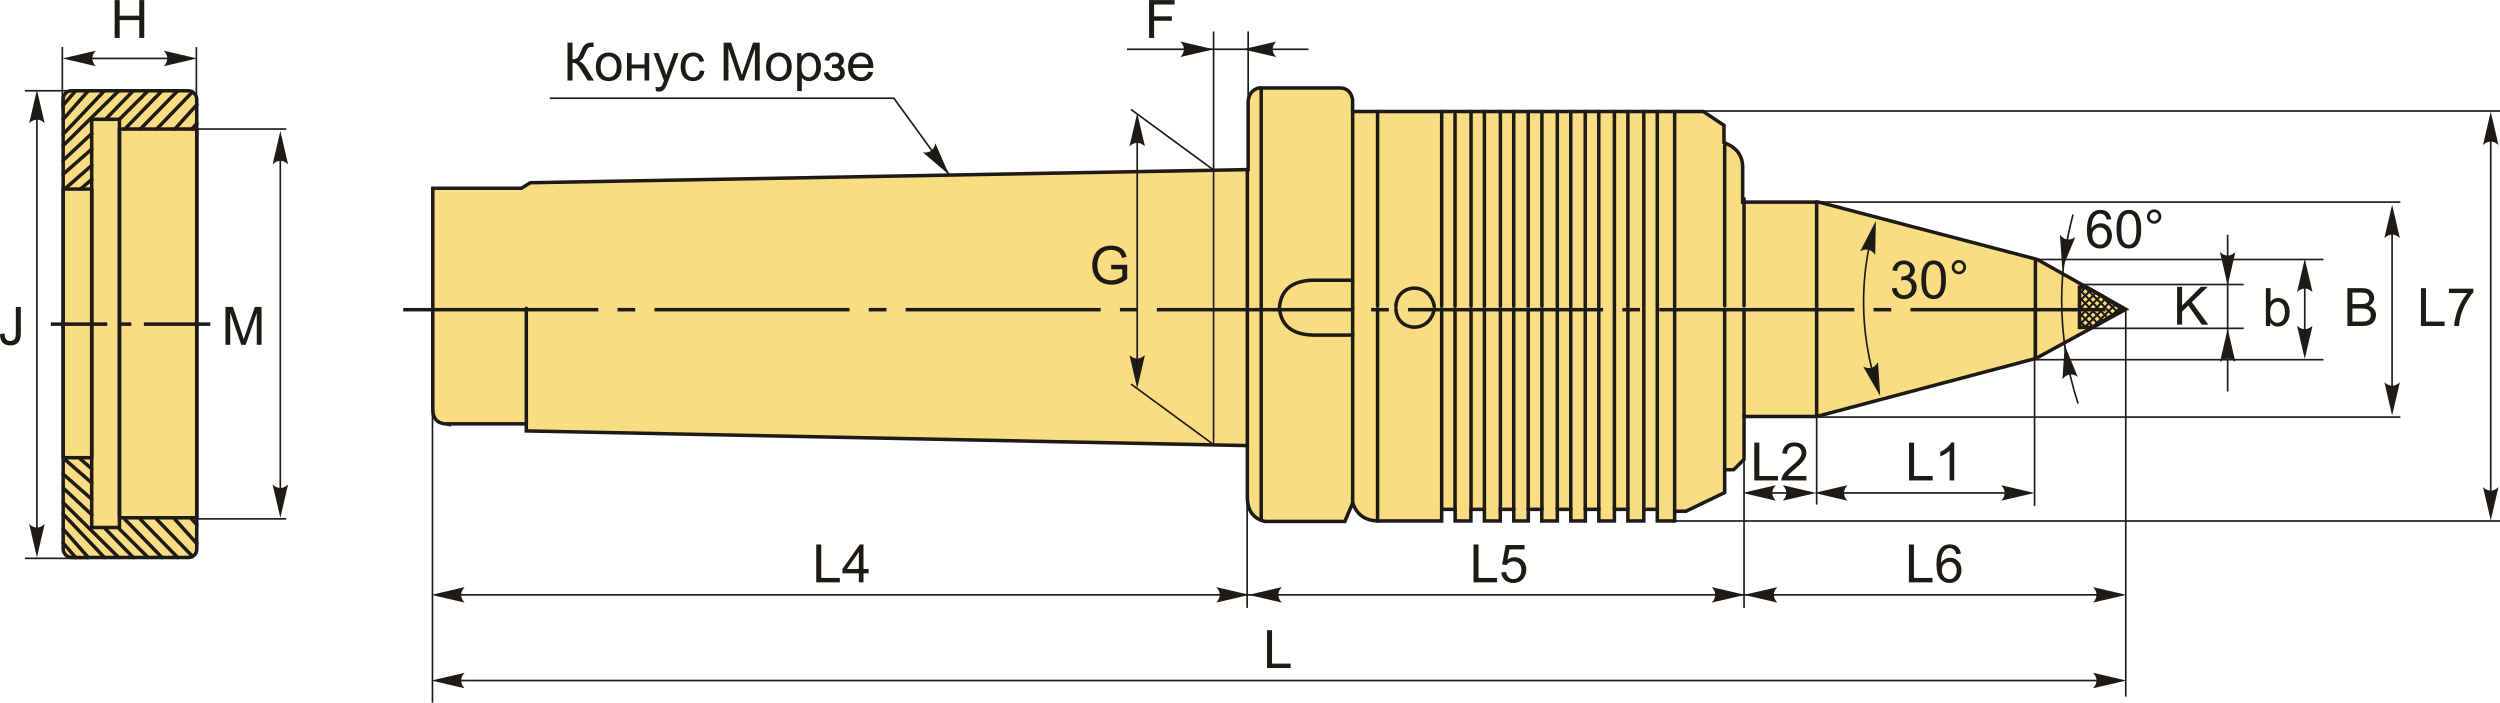<?xml version="1.0" encoding="UTF-8"?>
<!DOCTYPE svg PUBLIC "-//W3C//DTD SVG 1.1//EN" "http://www.w3.org/Graphics/SVG/1.1/DTD/svg11.dtd">
<!-- Creator: CorelDRAW 2018 (64-Bit) -->
<svg xmlns="http://www.w3.org/2000/svg" xml:space="preserve" width="3547px" height="997px" version="1.1" style="shape-rendering:geometricPrecision; text-rendering:geometricPrecision; image-rendering:optimizeQuality; fill-rule:evenodd; clip-rule:evenodd"
viewBox="0 0 3610.01 1014.47"
 xmlns:xlink="http://www.w3.org/1999/xlink">
 <defs>
  <style type="text/css">
   <![CDATA[
    .str3 {stroke:#1E1A16;stroke-width:2.4;stroke-miterlimit:22.926}
    .str0 {stroke:#1E1A16;stroke-width:5.09;stroke-linecap:round;stroke-miterlimit:22.926}
    .str1 {stroke:#1E1A16;stroke-width:3.05;stroke-linecap:round;stroke-miterlimit:22.926}
    .str2 {stroke:#1E1A16;stroke-width:5.09;stroke-linecap:round;stroke-linejoin:round;stroke-miterlimit:22.926}
    .fil1 {fill:none}
    .fil2 {fill:#1E1A16}
    .fil0 {fill:#FADC82}
    .fil3 {fill:#1E1A16;fill-rule:nonzero}
    .fil4 {fill:#1E1A16;fill-rule:nonzero}
   ]]>
  </style>
 </defs>
 <g id="Layer_x0020_1">
  <g id="_1480387526272">
   <path class="fil0 str0" d="M641.95 611.91c-11.04,-1.5 -16.89,-8.19 -17.01,-20.61 0,-106.52 0,-213.05 0,-319.57 42.61,0 85.22,0 127.83,0 4.33,-2.66 8.65,-5.33 12.98,-7.99 347.54,-6.33 689.06,-12.65 1036.59,-18.98 0,-32.95 0,-65.91 0,-98.86 1.03,-11.01 6.77,-16.46 14.98,-18.98 37.62,0 81.25,0 118.86,0 9.6,0.74 15.22,6.44 16.98,16.98 0,5.66 0,11.32 0,16.98 168.77,0 337.55,0 506.32,0 9.99,6.65 19.98,13.31 29.96,19.97 0,8.32 0,16.65 0,24.97 16.71,6.16 26.29,17.09 26.97,33.95 0,17.31 0,34.62 0,51.93 36.61,0 73.23,0 109.85,0l315.66 82.89 127.68 71.91 -129.68 70.9 -316.66 83.89c-34.95,0 -69.9,0 -104.86,0 0,20.64 0,41.28 0,61.91 -4.99,5 -9.98,9.99 -14.98,14.98 -4.32,0 -8.65,0 -12.98,0 0,10.99 0,21.98 0,32.96 -18.64,8.99 -37.28,17.98 -55.92,26.96 -5.44,0 -10.88,0 -16.32,0 0,4.7 0,9.39 0,14.09l-25.07 0 0 -16.74 -19.48 0 0 16.74 -22.97 0 0 -16.74 -19.47 0 0 16.74 -22.47 0 0 -16.74 -19.48 0 0 16.74 -20.97 0 0 -16.74 -19.47 0 0 16.74 -22.47 0 0 -16.74 -19.47 0 0 16.74 -20.98 0 0 -16.74 -19.47 0 0 16.74 -22.97 0 0 -16.74 -19.47 0 0 16.74 -22.72 0 0 -16.74 -19.48 0 0 16.74 -92.58 0c-16.22,-0.58 -29.13,-7.48 -35.95,-26.02 -3.76,8.88 -7.52,17.75 -11.27,26.63 -38.46,0 -76.92,0 -115.38,0 -16.82,-3.88 -25.71,-15.7 -25.44,-36.68 0,-24.26 0,-48.52 0,-72.78 -347.06,-7.06 -694.12,-14.13 -1041.18,-21.2 0,-3.41 0,-6.82 0,-10.23 -39.35,0 -78.69,0 -118.04,0z"/>
   <g>
    <polygon class="fil1 str0" points="3037.2,428.25 3064.64,446.05 3025.87,470.4 3022.24,472.39 3002.8,472.39 3002.8,414.55 3012.87,414.55 "/>
    <path class="fil1 str1" d="M3002.8 463.21l9.18 9.18m0 -57.84l-9.18 9.18m0 28.22l20.09 20.08m-3.39 -53.75l-16.7 16.71m0 5.7l27.15 27.15m-3.24 -45.5l-23.91 23.9m0 -16.8l34.06 34.06m-2.95 -37.11l-31.11 31.11m0 -39.32l40.98 40.97m-2.87 -28.5l-38.11 38.11m7.63 -54.21l40.26 40.26m-2.96 -19.73l-37.3 37.31m22.62 -46.48l24.55 24.56m-3.04 -10.96l-32.87 32.88m42.38 -26.71l0.45 0.44m-3.13 -2.18l-11.16 11.16"/>
   </g>
   <g>
    <rect class="fil0 str2" x="91.23" y="130.94" width="192.88" height="673.99" rx="11.92" ry="11.92"/>
    <rect class="fil1 str2" x="172.5" y="186.2" width="111.61" height="561.3"/>
    <rect class="fil1 str2" x="132.41" y="172.11" width="40.09" height="589.47"/>
    <rect class="fil1 str2" x="91.23" y="272.89" width="41.18" height="387.93"/>
    <line class="fil1 str2" x1="91.23" y1="151.79" x2="109.23" y2= "130.94" />
    <line class="fil1 str2" x1="91.23" y1="172.13" x2="127.51" y2= "130.94" />
    <line class="fil1 str2" x1="91.23" y1="193.64" x2="150.8" y2= "130.94" />
    <line class="fil1 str2" x1="91.23" y1="210.15" x2="171.43" y2= "130.94" />
    <line class="fil1 str2" x1="91.23" y1="231.37" x2="132.41" y2= "192.76" />
    <line class="fil1 str2" x1="91.23" y1="251.42" x2="132.41" y2= "215.16" />
    <line class="fil1 str2" x1="93.32" y1="272.89" x2="132.41" y2= "238.74" />
    <line class="fil1 str2" x1="116.31" y1="272.89" x2="132.41" y2= "259.08" />
    <line class="fil1 str2" x1="152.46" y1="172.11" x2="192.36" y2= "130.94" />
    <line class="fil1 str2" x1="172.5" y1="172.11" x2="213.87" y2= "130.94" />
    <line class="fil1 str2" x1="180.27" y1="186.2" x2="233.92" y2= "130.94" />
    <line class="fil1 str2" x1="202.67" y1="186.2" x2="256.61" y2= "130.94" />
    <line class="fil1 str2" x1="226.25" y1="186.2" x2="278.05" y2= "132.48" />
    <line class="fil1 str2" x1="252.49" y1="186.2" x2="284.11" y2= "151.2" />
    <line class="fil1 str2" x1="276.95" y1="186.2" x2="284.11" y2= "178.32" />
    <g>
     <line class="fil1 str2" x1="91.23" y1="784.08" x2="109.23" y2= "804.93" />
     <line class="fil1 str2" x1="91.23" y1="763.74" x2="127.51" y2= "804.93" />
     <line class="fil1 str2" x1="91.23" y1="742.22" x2="150.8" y2= "804.93" />
     <line class="fil1 str2" x1="91.23" y1="725.72" x2="171.43" y2= "804.93" />
     <line class="fil1 str2" x1="91.23" y1="704.49" x2="132.41" y2= "743.11" />
     <line class="fil1 str2" x1="91.23" y1="684.45" x2="132.41" y2= "720.71" />
     <line class="fil1 str2" x1="93.32" y1="662.98" x2="132.41" y2= "697.13" />
     <line class="fil1 str2" x1="116.31" y1="662.98" x2="132.41" y2= "676.79" />
     <line class="fil1 str2" x1="152.46" y1="763.75" x2="192.36" y2= "804.93" />
     <line class="fil1 str2" x1="172.5" y1="763.75" x2="213.87" y2= "804.93" />
     <line class="fil1 str2" x1="180.27" y1="749.67" x2="233.92" y2= "804.93" />
     <line class="fil1 str2" x1="202.67" y1="749.67" x2="256.61" y2= "804.93" />
     <line class="fil1 str2" x1="226.25" y1="749.67" x2="278.05" y2= "803.38" />
     <line class="fil1 str2" x1="252.49" y1="749.67" x2="284.11" y2= "784.67" />
     <line class="fil1 str2" x1="276.95" y1="749.67" x2="284.11" y2= "757.55" />
    </g>
   </g>
   <line class="fil1 str0" x1="2939.14" y1="517.4" x2="2939.14" y2= "374.59" />
   <line class="fil1 str0" x1="2623.26" y1="601.29" x2="2623.26" y2= "291.7" />
   <g>
    <line class="fil1 str0" x1="1801.17" y1="643.34" x2="1801.17" y2= "445.23" />
    <line class="fil1 str0" x1="1821.21" y1="751.17" x2="1821.21" y2= "444.68" />
    <line class="fil1 str0" x1="1953.26" y1="726.17" x2="1953.26" y2= "444.13" />
    <path class="fil1 str0" d="M1953.26 483.73l-57.88 0c-28.78,-0.91 -45.49,-13.21 -47.86,-39.05"/>
    <line class="fil1 str0" x1="1989.21" y1="752.19" x2="1989.21" y2= "446.33" />
    <path class="fil1 str0" d="M2015.74 445.92c1.05,33.3 48.86,37.1 55.41,0"/>
    <line class="fil1 str0" x1="2081.79" y1="735.45" x2="2081.79" y2= "446.33" />
    <line class="fil1 str0" x1="2101.1" y1="735.45" x2="2101.1" y2= "446.33" />
    <line class="fil1 str0" x1="2124.21" y1="735.45" x2="2124.21" y2= "446.33" />
    <line class="fil1 str0" x1="2143.46" y1="735.45" x2="2143.46" y2= "446.33" />
    <line class="fil1 str0" x1="2166.56" y1="735.45" x2="2166.56" y2= "446.33" />
    <line class="fil1 str0" x1="2185.81" y1="735.45" x2="2185.81" y2= "446.33" />
    <line class="fil1 str0" x1="2206.72" y1="735.45" x2="2206.72" y2= "446.33" />
    <line class="fil1 str0" x1="2226.52" y1="735.45" x2="2226.52" y2= "446.33" />
    <line class="fil1 str0" x1="2248.76" y1="734.67" x2="2248.76" y2= "445.54" />
    <line class="fil1 str0" x1="2268.2" y1="734.67" x2="2268.2" y2= "445.54" />
    <line class="fil1 str0" x1="2289.08" y1="734.67" x2="2289.08" y2= "445.54" />
    <line class="fil1 str0" x1="2308.64" y1="734.67" x2="2308.64" y2= "445.54" />
    <line class="fil1 str0" x1="2331.21" y1="734.67" x2="2331.21" y2= "445.54" />
    <line class="fil1 str0" x1="2350.68" y1="734.67" x2="2350.68" y2= "445.54" />
    <line class="fil1 str0" x1="2373.65" y1="734.67" x2="2373.65" y2= "445.54" />
    <line class="fil1 str0" x1="2393.13" y1="734.67" x2="2393.13" y2= "445.54" />
    <line class="fil1 str0" x1="2418.2" y1="737.41" x2="2418.2" y2= "445.54" />
    <line class="fil1 str0" x1="2490.44" y1="678.18" x2="2490.44" y2= "446.88" />
    <line class="fil1 str0" x1="2518.4" y1="601.29" x2="2518.4" y2= "446.88" />
   </g>
   <g>
    <line class="fil1 str0" x1="1801.17" y1="244.91" x2="1801.17" y2= "443.03" />
    <line class="fil1 str0" x1="1821.21" y1="126.92" x2="1821.21" y2= "443.58" />
    <line class="fil1 str0" x1="1953.26" y1="162.08" x2="1953.26" y2= "444.13" />
    <path class="fil1 str0" d="M1953.26 404.52l-57.88 0c-28.78,0.91 -45.49,13.21 -47.86,39.06"/>
    <line class="fil1 str0" x1="1989.21" y1="160.88" x2="1989.21" y2= "441.93" />
    <path class="fil1 str0" d="M2015.74 442.34c1.05,-33.3 48.86,-37.11 55.41,0"/>
    <line class="fil1 str0" x1="2081.79" y1="160.88" x2="2081.79" y2= "441.93" />
    <line class="fil1 str0" x1="2101.1" y1="165.17" x2="2101.1" y2= "441.93" />
    <line class="fil1 str0" x1="2124.21" y1="160.88" x2="2124.21" y2= "441.93" />
    <line class="fil1 str0" x1="2143.46" y1="160.88" x2="2143.46" y2= "441.93" />
    <line class="fil1 str0" x1="2166.56" y1="160.88" x2="2166.56" y2= "441.93" />
    <line class="fil1 str0" x1="2185.81" y1="160.88" x2="2185.81" y2= "441.93" />
    <line class="fil1 str0" x1="2206.72" y1="160.88" x2="2206.72" y2= "441.93" />
    <line class="fil1 str0" x1="2226.52" y1="160.88" x2="2226.52" y2= "441.93" />
    <line class="fil1 str0" x1="2248.76" y1="160.88" x2="2248.76" y2= "442.72" />
    <line class="fil1 str0" x1="2268.2" y1="160.88" x2="2268.2" y2= "442.72" />
    <line class="fil1 str0" x1="2289.08" y1="160.88" x2="2289.08" y2= "442.72" />
    <line class="fil1 str0" x1="2308.64" y1="160.88" x2="2308.64" y2= "442.72" />
    <line class="fil1 str0" x1="2331.21" y1="160.88" x2="2331.21" y2= "442.72" />
    <line class="fil1 str0" x1="2350.68" y1="160.88" x2="2350.68" y2= "442.72" />
    <line class="fil1 str0" x1="2373.65" y1="160.88" x2="2373.65" y2= "442.72" />
    <line class="fil1 str0" x1="2393.13" y1="160.88" x2="2393.13" y2= "442.72" />
    <line class="fil1 str0" x1="2418.2" y1="160.88" x2="2418.2" y2= "442.72" />
    <line class="fil1 str0" x1="2490.44" y1="210.07" x2="2490.44" y2= "441.38" />
    <line class="fil1 str0" x1="2518.4" y1="286.97" x2="2518.4" y2= "441.38" />
   </g>
   <line class="fil1 str0" x1="759.99" y1="611.91" x2="759.99" y2= "445.12" />
   <path id="ось.cdr" class="fil2" d="M917.27 444.53l-25.58 0 0 5.09 25.58 0 0 -5.09zm-334.99 0l281.65 0 0 5.09 -281.65 0 0 -5.09zm697.74 0l-25.58 0 0 5.09 25.58 0 0 -5.09zm-334.99 0l281.65 0 0 5.09 -281.65 0 0 -5.09zm697.73 0l-25.58 0 0 5.09 25.58 0 0 -5.09zm-334.98 0l281.64 0 0 5.09 -281.64 0 0 -5.09zm697.73 0l-25.58 0 0 5.09 25.58 0 0 -5.09zm-334.99 0l281.65 0 0 5.09 -281.65 0 0 -5.09zm697.73 0l-25.58 0 0 5.09 25.58 0 0 -5.09zm-334.98 0l281.64 0 0 5.09 -281.64 0 0 -5.09zm697.73 0l-25.58 0 0 5.09 25.58 0 0 -5.09zm-334.99 0l281.65 0 0 5.09 -281.65 0 0 -5.09zm362.76 0l281.65 0 0 5.09 -281.65 0 0 -5.09z"/>
   <path id="ось.cdr_0" class="fil2" d="M189.63 465.39l-16.7 0 0 5.09 16.7 0 0 -5.09zm114.03 0l0 5.09 -95.92 0 0 -5.09 95.92 0zm-230.34 5.09l0 -5.09 81.49 0 0 5.09 -81.49 0z"/>
   <path class="fil3" d="M325.58 497.76l0 -54.65 10.83 0 12.93 38.69c1.2,3.6 2.06,6.3 2.61,8.09 0.62,-1.99 1.6,-4.91 2.92,-8.77l13.16 -38.01 9.68 0 0 54.65 -6.95 0 0 -45.72 -15.95 45.72 -6.51 0 -15.78 -46.56 0 46.56 -6.94 0z"/>
   <line class="fil1 str3" x1="284.11" y1="186.2" x2="413.43" y2= "186.2" />
   <line class="fil1 str3" x1="284.11" y1="749.1" x2="413.43" y2= "749.1" />
   <line class="fil1 str3" x1="404.77" y1="198.85" x2="404.77" y2= "735.7" />
   <path id="стрелка.cdr" class="fil4" d="M404.82 189.06l11.18 48.09c-3.46,-3.15 -7.29,-5.25 -11.17,-5.09 -4.13,0.17 -7.24,1.49 -11.2,5.09l11.19 -48.09z"/>
   <path id="стрелка.cdr_1" class="fil4" d="M404.82 747.53l11.18 -48.08c-3.46,3.15 -7.29,5.25 -11.17,5.09 -4.13,-0.17 -7.24,-1.49 -11.2,-5.09l11.19 48.08z"/>
   <path class="fil3" d="M0.1 482.24l6.49 -0.89c0.18,4.19 0.95,7.05 2.34,8.6 1.39,1.54 3.32,2.32 5.78,2.32 1.8,0 3.37,-0.42 4.68,-1.25 1.31,-0.84 2.22,-1.97 2.72,-3.4 0.5,-1.42 0.74,-3.71 0.74,-6.84l0 -37.67 7.25 0 0 37.24c0,4.57 -0.55,8.1 -1.65,10.62 -1.11,2.51 -2.85,4.42 -5.26,5.74 -2.39,1.31 -5.2,1.97 -8.42,1.97 -4.8,0 -8.46,-1.37 -11,-4.13 -2.55,-2.76 -3.77,-6.86 -3.67,-12.31z"/>
   <line class="fil1 str3" x1="53.27" y1="153.96" x2="53.27" y2= "780.59" />
   <path id="стрелка.cdr_2" class="fil4" d="M53.32 129.67l11.18 48.08c-3.46,-3.14 -7.29,-5.25 -11.17,-5.09 -4.13,0.18 -7.25,1.49 -11.2,5.09l11.19 -48.08z"/>
   <path id="стрелка.cdr_3" class="fil4" d="M53.32 804.64l11.18 -48.09c-3.46,3.15 -7.29,5.25 -11.17,5.09 -4.13,-0.17 -7.25,-1.49 -11.2,-5.09l11.19 48.09z"/>
   <line class="fil1 str3" x1="127.51" y1="130.94" x2="35.98" y2= "130.94" />
   <line class="fil1 str3" x1="127.51" y1="806.13" x2="35.98" y2= "806.13" />
   <line class="fil1 str3" x1="90.03" y1="158.83" x2="90.03" y2= "67.81" />
   <line class="fil1 str3" x1="283.58" y1="158.83" x2="283.58" y2= "67.81" />
   <line class="fil1 str3" x1="103.74" y1="84.26" x2="270.42" y2= "84.26" />
   <path id="стрелка.cdr_4" class="fil4" d="M90.36 84.27l48.08 -11.18c-3.14,3.46 -5.25,7.29 -5.09,11.17 0.18,4.13 1.49,7.25 5.09,11.2l-48.08 -11.19z"/>
   <path id="стрелка.cdr_5" class="fil4" d="M284.6 84.27l-48.09 -11.18c3.15,3.46 5.25,7.29 5.1,11.17 -0.18,4.13 -1.5,7.25 -5.1,11.2l48.09 -11.19z"/>
   <polygon class="fil3" points="165.56,54.65 165.56,0 172.81,0 172.81,22.52 201.06,22.52 201.06,0 208.31,0 208.31,54.65 201.06,54.65 201.06,28.93 172.81,28.93 172.81,54.65 "/>
   <line class="fil1 str3" x1="1752.42" y1="641.89" x2="1752.42" y2= "45.32" />
   <line class="fil1 str3" x1="1802.34" y1="160.54" x2="1802.34" y2= "45.32" />
   <line class="fil1 str3" x1="1627.31" y1="71.04" x2="1889.28" y2= "71.04" />
   <path id="стрелка.cdr_6" class="fil4" d="M1794.73 71.05l48.08 -11.18c-3.14,3.46 -5.24,7.29 -5.09,11.17 0.18,4.13 1.49,7.24 5.09,11.19l-48.08 -11.18z"/>
   <path id="стрелка.cdr_7" class="fil4" d="M1752.53 71.05l-48.09 -11.18c3.15,3.46 5.25,7.29 5.1,11.17 -0.18,4.13 -1.5,7.24 -5.1,11.19l48.09 -11.18z"/>
   <polygon class="fil3" points="1659.27,54.65 1659.27,0 1696.14,0 1696.14,6.41 1666.52,6.41 1666.52,23.43 1692.17,23.43 1692.17,29.85 1666.52,29.85 1666.52,54.65 "/>
   <line class="fil1 str3" x1="1752.42" y1="641.89" x2="1633.22" y2= "554.52" />
   <line class="fil1 str3" x1="1752.42" y1="245.36" x2="1633.22" y2= "157.98" />
   <line class="fil1 str3" x1="1642.13" y1="180.32" x2="1642.13" y2= "551.55" />
   <path id="стрелка.cdr_8" class="fil4" d="M1642.13 163.16l11.18 48.08c-3.46,-3.14 -7.29,-5.24 -11.17,-5.09 -4.13,0.18 -7.24,1.5 -11.2,5.09l11.19 -48.08z"/>
   <path id="стрелка.cdr_9" class="fil4" d="M1642.13 560.69l11.18 -48.08c-3.46,3.14 -7.29,5.24 -11.17,5.09 -4.13,-0.18 -7.24,-1.49 -11.2,-5.09l11.19 48.08z"/>
   <path class="fil3" d="M1604.58 388.68l0 -6.41 23.13 0 0 20.25c-3.55,2.83 -7.21,4.97 -10.99,6.39 -3.78,1.43 -7.66,2.14 -11.63,2.14 -5.37,0 -10.24,-1.15 -14.63,-3.45 -4.37,-2.29 -7.69,-5.62 -9.92,-9.96 -2.24,-4.35 -3.36,-9.21 -3.36,-14.57 0,-5.32 1.11,-10.28 3.33,-14.89 2.23,-4.61 5.42,-8.03 9.6,-10.26 4.17,-2.24 8.98,-3.36 14.42,-3.36 3.95,0 7.52,0.64 10.71,1.92 3.2,1.29 5.7,3.07 7.51,5.35 1.82,2.29 3.19,5.28 4.14,8.95l-6.53 1.78c-0.83,-2.77 -1.85,-4.96 -3.05,-6.56 -1.23,-1.59 -2.96,-2.86 -5.22,-3.82 -2.25,-0.95 -4.76,-1.43 -7.52,-1.43 -3.29,0 -6.14,0.5 -8.56,1.51 -2.41,1 -4.34,2.33 -5.83,3.98 -1.47,1.64 -2.62,3.45 -3.43,5.41 -1.39,3.4 -2.09,7.06 -2.09,11.02 0,4.88 0.84,8.97 2.51,12.26 1.68,3.28 4.12,5.72 7.31,7.31 3.21,1.6 6.61,2.4 10.21,2.4 3.12,0 6.18,-0.61 9.16,-1.82 2.97,-1.22 5.22,-2.51 6.76,-3.9l0 -10.24 -16.03 0z"/>
   <polygon class="fil3" points="3143.71,468.7 3143.71,414.05 3150.96,414.05 3150.96,441.15 3178.11,414.05 3187.91,414.05 3164.98,436.21 3188.9,468.7 3179.36,468.7 3159.91,441.12 3150.96,449.77 3150.96,468.7 "/>
   <line class="fil1 str3" x1="3216.72" y1="338.84" x2="3216.72" y2= "565.23" />
   <path id="стрелка.cdr_10" class="fil4" d="M3216.77 474.64l11.18 48.09c-3.45,-3.15 -7.29,-5.25 -11.17,-5.1 -4.13,0.18 -7.24,1.5 -11.19,5.1l11.18 -48.09z"/>
   <line class="fil1 str3" x1="3002.8" y1="410.72" x2="3239.9" y2= "410.72" />
   <line class="fil1 str3" x1="3000.53" y1="473.98" x2="3239.9" y2= "473.98" />
   <path id="стрелка.cdr_11" class="fil4" d="M3216.77 411.85l11.18 -48.08c-3.45,3.14 -7.29,5.25 -11.17,5.09 -4.13,-0.18 -7.24,-1.49 -11.19,-5.09l11.18 48.08z"/>
   <path class="fil3" d="M3278.2 470.64l-6.26 0 0 -54.65 6.72 0 0 19.5c2.84,-3.54 6.45,-5.3 10.85,-5.3 2.43,0 4.75,0.48 6.92,1.46 2.18,0.98 3.96,2.37 5.37,4.13 1.4,1.78 2.51,3.92 3.3,6.43 0.8,2.49 1.19,5.18 1.19,8.03 0,6.76 -1.68,12.01 -5.02,15.7 -3.36,3.7 -7.38,5.54 -12.08,5.54 -4.67,0 -8.33,-1.94 -10.99,-5.82l0 4.98zm-0.07 -20.1c0,4.73 0.65,8.16 1.93,10.27 2.11,3.45 4.96,5.18 8.56,5.18 2.94,0 5.47,-1.28 7.6,-3.82 2.13,-2.54 3.2,-6.34 3.2,-11.37 0,-5.17 -1.01,-8.97 -3.06,-11.43 -2.05,-2.45 -4.53,-3.69 -7.43,-3.69 -2.94,0 -5.47,1.27 -7.6,3.82 -2.14,2.54 -3.2,6.22 -3.2,11.04z"/>
   <line class="fil1 str3" x1="3328.05" y1="406.32" x2="3328.05" y2= "497.74" />
   <path id="стрелка.cdr_12" class="fil4" d="M3328.1 373.56l11.18 48.08c-3.46,-3.15 -7.29,-5.25 -11.17,-5.09 -4.13,0.17 -7.24,1.49 -11.2,5.09l11.19 -48.08z"/>
   <path id="стрелка.cdr_13" class="fil4" d="M3328.1 518.23l11.18 -48.09c-3.46,3.15 -7.29,5.25 -11.17,5.1 -4.13,-0.18 -7.24,-1.5 -11.2,-5.1l11.19 48.09z"/>
   <line class="fil1 str3" x1="2939.14" y1="374.59" x2="3355.07" y2= "374.59" />
   <line class="fil1 str3" x1="2939.14" y1="519.28" x2="3355.07" y2= "519.28" />
   <path class="fil3" d="M3389.65 470.64l0 -54.65 20.51 0c4.17,0 7.52,0.55 10.05,1.65 2.52,1.11 4.49,2.81 5.91,5.12 1.44,2.29 2.16,4.69 2.16,7.21 0,2.33 -0.64,4.53 -1.9,6.59 -1.26,2.06 -3.17,3.73 -5.73,5 3.31,0.97 5.86,2.62 7.63,4.96 1.78,2.33 2.67,5.09 2.67,8.27 0,2.57 -0.55,4.95 -1.63,7.15 -1.08,2.2 -2.42,3.89 -4.01,5.09 -1.59,1.18 -3.59,2.09 -5.98,2.7 -2.4,0.61 -5.34,0.91 -8.83,0.91l-20.85 0zm7.25 -31.68l11.82 0c3.21,0 5.51,-0.21 6.9,-0.63 1.84,-0.55 3.23,-1.46 4.16,-2.74 0.92,-1.27 1.4,-2.86 1.4,-4.78 0,-1.82 -0.44,-3.42 -1.31,-4.8 -0.87,-1.38 -2.12,-2.34 -3.73,-2.85 -1.62,-0.5 -4.39,-0.76 -8.31,-0.76l-10.93 0 0 16.56zm0 25.27l13.61 0c2.35,0 3.99,-0.09 4.94,-0.27 1.65,-0.29 3.05,-0.78 4.17,-1.49 1.12,-0.7 2.04,-1.71 2.76,-3.05 0.73,-1.33 1.09,-2.87 1.09,-4.62 0,-2.04 -0.53,-3.81 -1.58,-5.33 -1.04,-1.51 -2.5,-2.57 -4.35,-3.18 -1.85,-0.61 -4.52,-0.91 -7.99,-0.91l-12.65 0 0 18.85z"/>
   <line class="fil1 str3" x1="3454.19" y1="319.62" x2="3454.19" y2= "584.44" />
   <path id="стрелка.cdr_14" class="fil4" d="M3454.23 295.58l11.18 48.08c-3.45,-3.14 -7.28,-5.24 -11.16,-5.09 -4.13,0.18 -7.25,1.49 -11.2,5.09l11.18 -48.08z"/>
   <path id="стрелка.cdr_15" class="fil4" d="M3454.23 599.88l11.18 -48.08c-3.45,3.14 -7.28,5.25 -11.16,5.09 -4.13,-0.18 -7.25,-1.49 -11.2,-5.09l11.18 48.08z"/>
   <line class="fil1 str3" x1="2626.26" y1="291.7" x2="3466.12" y2= "291.7" />
   <line class="fil1 str3" x1="2626.26" y1="602.15" x2="3466.12" y2= "602.15" />
   <polygon class="fil3" points="3495.86,470.64 3495.86,415.99 3503.11,415.99 3503.11,464.23 3529.98,464.23 3529.98,470.64 "/>
   <path id="1" class="fil3" d="M3536.33 423.09l0 -6.42 35.34 0 0 5.2c-3.47,3.7 -6.93,8.62 -10.34,14.77 -3.42,6.14 -6.06,12.46 -7.93,18.96 -1.33,4.57 -2.2,9.6 -2.57,15.04l-6.87 0c0.08,-4.3 0.92,-9.5 2.54,-15.59 1.61,-6.11 3.91,-11.99 6.93,-17.65 3.01,-5.66 6.22,-10.43 9.62,-14.31l-26.72 0z"/>
   <line class="fil1 str3" x1="3596.59" y1="179.44" x2="3596.59" y2= "724.62" />
   <path id="стрелка.cdr_16" class="fil4" d="M3596.63 161.27l11.18 48.09c-3.45,-3.15 -7.29,-5.25 -11.17,-5.1 -4.13,0.18 -7.24,1.5 -11.19,5.1l11.18 -48.09z"/>
   <path id="стрелка.cdr_17" class="fil4" d="M3596.63 751.32l11.18 -48.08c-3.45,3.15 -7.29,5.25 -11.17,5.09 -4.13,-0.17 -7.24,-1.49 -11.19,-5.09l11.18 48.08z"/>
   <line class="fil1 str3" x1="2405.66" y1="752.19" x2="3610.01" y2= "752.19" />
   <line class="fil1 str3" x1="2405.66" y1="160.19" x2="3610.01" y2= "160.19" />
   <polygon class="fil3" points="2533.22,693.65 2533.22,639 2540.47,639 2540.47,687.24 2567.34,687.24 2567.34,693.65 "/>
   <path id="1" class="fil3" d="M2608.5 687.24l0 6.41 -36.18 0c-0.05,-1.61 0.21,-3.17 0.79,-4.67 0.93,-2.45 2.42,-4.88 4.46,-7.26 2.05,-2.38 4.98,-5.13 8.78,-8.24 5.92,-4.88 9.94,-8.73 12.04,-11.58 2.11,-2.85 3.16,-5.55 3.16,-8.09 0,-2.66 -0.95,-4.9 -2.86,-6.73 -1.91,-1.82 -4.4,-2.74 -7.47,-2.74 -3.24,0 -5.84,0.97 -7.78,2.9 -1.95,1.92 -2.93,4.59 -2.95,8.02l-6.87 -0.69c0.47,-5.14 2.25,-9.06 5.33,-11.76 3.09,-2.69 7.22,-4.04 12.43,-4.04 5.24,0 9.4,1.45 12.45,4.36 3.07,2.92 4.59,6.53 4.59,10.83 0,2.19 -0.44,4.34 -1.34,6.45 -0.9,2.12 -2.38,4.35 -4.46,6.69 -2.08,2.33 -5.53,5.55 -10.34,9.62 -4.03,3.38 -6.63,5.67 -7.77,6.88 -1.15,1.21 -2.09,2.42 -2.84,3.64l26.83 0z"/>
   <line class="fil1 str3" x1="2623.26" y1="601.29" x2="2623.26" y2= "728.44" />
   <line class="fil1 str3" x1="2518.4" y1="601.29" x2="2518.4" y2= "877.66" />
   <line class="fil1 str3" x1="2539.14" y1="711.69" x2="2598.41" y2= "711.69" />
   <path id="стрелка.cdr_18" class="fil4" d="M2516.22 711.7l48.08 -11.18c-3.14,3.46 -5.25,7.29 -5.09,11.17 0.17,4.13 1.49,7.24 5.09,11.2l-48.08 -11.19z"/>
   <path id="стрелка.cdr_19" class="fil4" d="M2622.45 711.7l-48.08 -11.18c3.14,3.46 5.25,7.29 5.09,11.17 -0.17,4.13 -1.49,7.24 -5.09,11.2l48.08 -11.19z"/>
   <polygon class="fil3" points="2756.65,693.65 2756.65,639 2763.9,639 2763.9,687.24 2790.77,687.24 2790.77,693.65 "/>
   <path id="1" class="fil3" d="M2821.92 693.65l-6.71 0 0 -42.77c-1.62,1.55 -3.74,3.09 -6.36,4.63 -2.63,1.54 -4.99,2.7 -7.08,3.46l0 -6.49c3.76,-1.75 7.04,-3.89 9.85,-6.41 2.81,-2.51 4.81,-4.93 5.98,-7.3l4.32 0 0 54.88z"/>
   <line class="fil1 str3" x1="2643.79" y1="711.69" x2="2909.31" y2= "711.69" />
   <path id="стрелка.cdr_20" class="fil4" d="M2619.75 711.7l48.08 -11.18c-3.14,3.46 -5.25,7.29 -5.09,11.17 0.17,4.13 1.49,7.24 5.09,11.2l-48.08 -11.19z"/>
   <path id="стрелка.cdr_21" class="fil4" d="M2937.74 711.7l-48.08 -11.18c3.14,3.46 5.24,7.29 5.09,11.17 -0.18,4.13 -1.5,7.24 -5.09,11.2l48.08 -11.19z"/>
   <line class="fil1 str3" x1="3069.6" y1="444.53" x2="3069.6" y2= "1005.78" />
   <line class="fil1 str3" x1="624.48" y1="444.53" x2="624.48" y2= "1014.47" />
   <polygon class="fil3" points="2756.47,840.79 2756.47,786.13 2763.72,786.13 2763.72,834.38 2790.59,834.38 2790.59,840.79 "/>
   <path id="1" class="fil3" d="M2831.44 799.49l-6.64 0.54c-0.6,-2.64 -1.45,-4.56 -2.56,-5.75 -1.82,-1.92 -4.07,-2.88 -6.74,-2.88 -2.15,0 -4.06,0.6 -5.7,1.8 -2.11,1.53 -3.77,3.77 -5,6.73 -1.22,2.96 -1.86,7.17 -1.91,12.63 1.62,-2.46 3.6,-4.29 5.94,-5.47 2.34,-1.2 4.79,-1.8 7.36,-1.8 4.47,0 8.29,1.66 11.45,4.95 3.14,3.3 4.72,7.55 4.72,12.78 0,3.43 -0.74,6.61 -2.22,9.56 -1.49,2.95 -3.51,5.21 -6.11,6.77 -2.58,1.57 -5.52,2.36 -8.8,2.36 -5.58,0 -10.15,-2.07 -13.69,-6.18 -3.52,-4.1 -5.29,-10.88 -5.29,-20.32 0,-10.56 1.96,-18.25 5.86,-23.05 3.41,-4.17 8.01,-6.25 13.8,-6.25 4.3,0 7.83,1.2 10.58,3.61 2.75,2.4 4.4,5.72 4.95,9.97zm-27.48 23.59c0,2.32 0.5,4.53 1.47,6.64 0.98,2.11 2.36,3.72 4.1,4.82 1.76,1.11 3.62,1.67 5.59,1.67 2.86,0 5.3,-1.15 7.32,-3.44 2.03,-2.29 3.05,-5.39 3.05,-9.32 0,-3.78 -1.01,-6.76 -3.01,-8.93 -1.99,-2.18 -4.54,-3.27 -7.63,-3.27 -3.03,0 -5.61,1.09 -7.72,3.27 -2.11,2.17 -3.17,5.02 -3.17,8.56z"/>
   <line class="fil1 str3" x1="631.09" y1="858.83" x2="3045.85" y2= "858.83" />
   <path id="стрелка.cdr_22" class="fil4" d="M2518.41 858.84l48.09 -11.18c-3.15,3.46 -5.25,7.29 -5.1,11.17 0.18,4.13 1.5,7.24 5.1,11.19l-48.09 -11.18z"/>
   <path id="стрелка.cdr_23" class="fil4" d="M3070.41 858.84l-48.08 -11.18c3.14,3.46 5.25,7.29 5.09,11.17 -0.18,4.13 -1.49,7.24 -5.09,11.19l48.08 -11.18z"/>
   <line class="fil1 str3" x1="1800.87" y1="601.29" x2="1800.87" y2= "877.66" />
   <path id="стрелка.cdr_24" class="fil4" d="M2519.81 858.84l-48.08 -11.18c3.15,3.46 5.25,7.29 5.09,11.17 -0.17,4.13 -1.49,7.24 -5.09,11.19l48.08 -11.18z"/>
   <path id="стрелка.cdr_25" class="fil4" d="M1802.89 858.84l48.08 -11.18c-3.14,3.46 -5.25,7.29 -5.09,11.17 0.17,4.13 1.49,7.24 5.09,11.19l-48.08 -11.18z"/>
   <path id="стрелка.cdr_26" class="fil4" d="M1804.29 858.84l-48.08 -11.18c3.14,3.46 5.25,7.29 5.09,11.17 -0.18,4.13 -1.49,7.24 -5.09,11.19l48.08 -11.18z"/>
   <polygon class="fil3" points="2127.75,840.79 2127.75,786.13 2135,786.13 2135,834.38 2161.87,834.38 2161.87,840.79 "/>
   <path id="1" class="fil3" d="M2167.84 826.44l7.02 -0.54c0.52,3.43 1.73,6 3.61,7.73 1.89,1.71 4.19,2.58 6.9,2.58 3.27,0 6,-1.22 8.23,-3.65 2.21,-2.44 3.32,-5.68 3.32,-9.7 0,-3.83 -1.06,-6.84 -3.18,-9.05 -2.13,-2.22 -4.94,-3.33 -8.43,-3.33 -2.18,0 -4.13,0.5 -5.86,1.49 -1.71,1 -3.06,2.28 -4.05,3.86l-6.34 -0.92 5.27 -28.09 27.09 0 0 6.41 -21.74 0 -2.91 14.75c3.27,-2.3 6.7,-3.45 10.29,-3.45 4.76,0 8.78,1.65 12.05,4.96 3.27,3.31 4.91,7.56 4.91,12.75 0,4.95 -1.44,9.22 -4.31,12.82 -3.5,4.43 -8.29,6.65 -14.34,6.65 -4.96,0 -9.01,-1.4 -12.15,-4.19 -3.14,-2.79 -4.94,-6.48 -5.38,-11.08z"/>
   <path id="стрелка.cdr_27" class="fil4" d="M622.86 858.84l48.09 -11.18c-3.15,3.46 -5.25,7.29 -5.09,11.17 0.17,4.13 1.49,7.24 5.09,11.19l-48.09 -11.18z"/>
   <polygon class="fil3" points="1178.64,840.79 1178.64,786.13 1185.89,786.13 1185.89,834.38 1212.76,834.38 1212.76,840.79 "/>
   <path id="1" class="fil3" d="M1240.18 840.79l0 -13.05 -23.74 0 0 -6.19 24.96 -35.42 5.5 0 0 35.42 7.4 0 0 6.19 -7.4 0 0 13.05 -6.72 0zm0 -19.24l0 -24.59 -17.14 24.59 17.14 0z"/>
   <line class="fil1 str3" x1="631.09" y1="982.56" x2="3042.4" y2= "982.56" />
   <path id="стрелка.cdr_28" class="fil4" d="M3070.41 982.57l-48.08 -11.18c3.14,3.46 5.25,7.29 5.09,11.17 -0.18,4.13 -1.49,7.24 -5.09,11.19l48.08 -11.18z"/>
   <polygon class="fil3" points="1829.58,964.52 1829.58,909.87 1836.83,909.87 1836.83,958.11 1863.7,958.11 1863.7,964.52 "/>
   <path id="стрелка.cdr_29" class="fil4" d="M622.86 982.57l48.09 -11.18c-3.15,3.46 -5.25,7.29 -5.09,11.17 0.17,4.13 1.49,7.24 5.09,11.19l-48.09 -11.18z"/>
   <path class="fil1 str3" d="M2710.54 558.79c-12.68,-38.64 -19.54,-79.91 -19.54,-122.78 0,-35.52 4.71,-69.94 13.53,-102.67"/>
   <path id="стрелка.cdr_30" class="fil4" d="M2708.71 318.85l-0.9 49.35c-2.58,-3.89 -5.78,-6.86 -9.58,-7.66 -4.05,-0.84 -7.39,-0.32 -12.1,2.2l22.58 -43.89z"/>
   <path id="стрелка.cdr_31" class="fil4" d="M2715.08 571.99l-3.24 -49.26c-2.39,4.01 -5.45,7.13 -9.21,8.11 -4,1.03 -7.36,0.67 -12.19,-1.63l24.64 42.78z"/>
   <path class="fil3" d="M2731.89 416.35l6.72 -0.92c0.78,3.82 2.07,6.57 3.92,8.24 1.84,1.68 4.11,2.52 6.79,2.52 3.18,0 5.87,-1.09 8.03,-3.28 2.16,-2.19 3.24,-4.9 3.24,-8.13 0,-3.08 -1,-5.62 -3.02,-7.63 -2.01,-2 -4.57,-3 -7.69,-3 -1.27,0 -2.85,0.25 -4.74,0.75l0.75 -5.88c0.44,0.05 0.81,0.08 1.08,0.08 2.87,0 5.44,-0.75 7.75,-2.24 2.29,-1.49 3.43,-3.78 3.43,-6.87 0,-2.46 -0.84,-4.5 -2.5,-6.11 -1.67,-1.62 -3.82,-2.42 -6.45,-2.42 -2.63,0 -4.8,0.83 -6.54,2.48 -1.75,1.66 -2.87,4.14 -3.36,7.45l-6.72 -1.23c0.83,-4.5 2.69,-8 5.6,-10.48 2.9,-2.48 6.52,-3.71 10.85,-3.71 2.98,0 5.72,0.63 8.23,1.92 2.52,1.27 4.44,3.01 5.76,5.21 1.34,2.22 2,4.56 2,7.04 0,2.35 -0.63,4.49 -1.89,6.42 -1.28,1.94 -3.16,3.48 -5.64,4.62 3.23,0.74 5.74,2.29 7.53,4.65 1.78,2.34 2.67,5.29 2.67,8.81 0,4.77 -1.74,8.83 -5.21,12.15 -3.49,3.32 -7.89,4.98 -13.21,4.98 -4.79,0 -8.78,-1.44 -11.94,-4.3 -3.19,-2.87 -4.99,-6.57 -5.44,-11.12z"/>
   <path id="1" class="fil3" d="M2774.35 403.88c0,-6.45 0.66,-11.67 1.98,-15.61 1.34,-3.96 3.31,-7 5.93,-9.12 2.61,-2.13 5.9,-3.18 9.87,-3.18 2.93,0 5.5,0.58 7.73,1.77 2.21,1.18 4.04,2.88 5.47,5.11 1.42,2.21 2.54,4.92 3.35,8.12 0.83,3.19 1.24,7.5 1.24,12.91 0,6.41 -0.66,11.6 -1.97,15.55 -1.31,3.95 -3.29,6.99 -5.91,9.13 -2.6,2.14 -5.91,3.21 -9.91,3.21 -5.25,0 -9.39,-1.87 -12.39,-5.63 -3.6,-4.58 -5.39,-11.99 -5.39,-22.26zm6.87 0.02c0,9 1.04,14.98 3.14,17.93 2.1,2.96 4.69,4.44 7.77,4.44 3.08,0 5.68,-1.49 7.78,-4.45 2.1,-2.98 3.14,-8.95 3.14,-17.92 0,-8.99 -1.04,-14.97 -3.14,-17.92 -2.09,-2.96 -4.71,-4.44 -7.85,-4.44 -3.08,0 -5.55,1.31 -7.39,3.92 -2.31,3.32 -3.45,9.47 -3.45,18.44z"/>
   <path id="2" class="fil3" d="M2818.33 385.6c0,-2.85 1.02,-5.28 3.04,-7.31 2.02,-2.01 4.45,-3.01 7.29,-3.01 2.87,0 5.32,1 7.34,3.01 2.01,2.03 3.02,4.46 3.02,7.31 0,2.86 -1.02,5.3 -3.05,7.33 -2.02,2.02 -4.46,3.04 -7.31,3.04 -2.84,0 -5.27,-1.01 -7.29,-3.02 -2.02,-2.02 -3.04,-4.47 -3.04,-7.35zm4.04 0.02c0,1.75 0.62,3.22 1.85,4.45 1.23,1.24 2.72,1.85 4.48,1.85 1.71,0 3.19,-0.61 4.42,-1.85 1.24,-1.23 1.85,-2.7 1.85,-4.45 0,-1.74 -0.61,-3.22 -1.85,-4.45 -1.23,-1.23 -2.71,-1.85 -4.42,-1.85 -1.76,0 -3.25,0.62 -4.48,1.85 -1.23,1.23 -1.85,2.71 -1.85,4.45z"/>
   <path class="fil1 str3" d="M3000.75 582.52c-15.35,-46.77 -23.65,-96.73 -23.65,-148.63 0,-42.99 5.7,-84.66 16.38,-124.28"/>
   <path id="стрелка.cdr_32" class="fil4" d="M2977.88 388.04l-3.33 -49.26c2.91,3.66 6.35,6.35 10.21,6.82 4.1,0.49 7.39,-0.31 11.87,-3.23l-18.75 45.67z"/>
   <path id="стрелка.cdr_33" class="fil4" d="M2981.49 498.25l-3.33 49.26c2.91,-3.66 6.35,-6.35 10.2,-6.82 4.11,-0.49 7.39,0.31 11.87,3.23l-18.74 -45.67z"/>
   <path class="fil3" d="M3048.7 316.5l-6.64 0.54c-0.59,-2.64 -1.45,-4.56 -2.55,-5.75 -1.82,-1.92 -4.08,-2.88 -6.75,-2.88 -2.15,0 -4.05,0.6 -5.7,1.8 -2.11,1.54 -3.76,3.77 -5,6.73 -1.22,2.96 -1.85,7.17 -1.9,12.63 1.61,-2.46 3.6,-4.29 5.94,-5.47 2.34,-1.2 4.78,-1.8 7.35,-1.8 4.48,0 8.29,1.66 11.45,4.95 3.14,3.3 4.72,7.55 4.72,12.78 0,3.43 -0.74,6.61 -2.21,9.56 -1.49,2.96 -3.52,5.21 -6.11,6.77 -2.58,1.57 -5.52,2.36 -8.8,2.36 -5.59,0 -10.16,-2.07 -13.69,-6.17 -3.53,-4.11 -5.3,-10.89 -5.3,-20.33 0,-10.56 1.96,-18.25 5.87,-23.04 3.41,-4.18 8,-6.26 13.79,-6.26 4.3,0 7.84,1.21 10.59,3.61 2.74,2.4 4.4,5.73 4.94,9.97zm-27.48 23.59c0,2.32 0.5,4.53 1.48,6.64 0.98,2.11 2.35,3.72 4.1,4.82 1.75,1.11 3.61,1.67 5.58,1.67 2.86,0 5.31,-1.15 7.33,-3.44 2.02,-2.29 3.04,-5.39 3.04,-9.32 0,-3.78 -1.01,-6.76 -3,-8.93 -2,-2.18 -4.54,-3.27 -7.64,-3.27 -3.02,0 -5.61,1.09 -7.72,3.27 -2.11,2.17 -3.17,5.02 -3.17,8.56z"/>
   <path id="1" class="fil3" d="M3056.27 330.83c0,-6.45 0.67,-11.67 1.99,-15.61 1.33,-3.96 3.31,-7 5.93,-9.12 2.6,-2.13 5.9,-3.18 9.87,-3.18 2.93,0 5.5,0.58 7.72,1.77 2.22,1.18 4.05,2.88 5.47,5.11 1.43,2.21 2.55,4.92 3.36,8.12 0.83,3.19 1.24,7.5 1.24,12.91 0,6.41 -0.67,11.6 -1.98,15.55 -1.31,3.95 -3.28,6.99 -5.9,9.13 -2.61,2.14 -5.92,3.21 -9.91,3.21 -5.25,0 -9.39,-1.87 -12.39,-5.63 -3.6,-4.58 -5.4,-11.99 -5.4,-22.26zm6.87 0.02c0,9 1.05,14.98 3.15,17.93 2.1,2.96 4.69,4.44 7.77,4.44 3.08,0 5.67,-1.49 7.77,-4.45 2.1,-2.98 3.15,-8.95 3.15,-17.92 0,-8.99 -1.05,-14.97 -3.15,-17.92 -2.08,-2.96 -4.7,-4.44 -7.85,-4.44 -3.08,0 -5.54,1.31 -7.39,3.92 -2.3,3.32 -3.45,9.48 -3.45,18.44z"/>
   <path id="2" class="fil3" d="M3100.25 312.55c0,-2.85 1.02,-5.28 3.05,-7.31 2.02,-2.01 4.45,-3.01 7.29,-3.01 2.87,0 5.31,1 7.34,3.01 2.01,2.03 3.01,4.46 3.01,7.31 0,2.86 -1.02,5.3 -3.04,7.33 -2.02,2.02 -4.47,3.04 -7.31,3.04 -2.84,0 -5.27,-1.01 -7.29,-3.02 -2.03,-2.02 -3.05,-4.47 -3.05,-7.35zm4.05 0.02c0,1.75 0.61,3.22 1.85,4.46 1.23,1.23 2.72,1.84 4.47,1.84 1.72,0 3.2,-0.61 4.43,-1.84 1.23,-1.24 1.85,-2.71 1.85,-4.46 0,-1.74 -0.62,-3.22 -1.85,-4.45 -1.23,-1.23 -2.71,-1.85 -4.43,-1.85 -1.75,0 -3.24,0.62 -4.47,1.85 -1.24,1.23 -1.85,2.71 -1.85,4.45z"/>
   <polyline class="fil1 str3" points="1371.28,252.72 1290.8,141.74 793.85,141.74 "/>
   <path id="стрелка.cdr_34" class="fil4" d="M1370.27 251.98l-37.6 -32c4.65,0.48 8.98,-0.11 12.01,-2.55 3.21,-2.6 4.94,-5.51 5.97,-10.75l19.62 45.3z"/>
   <path class="fil3" d="M819.46 61.52l7.25 0 0 23.97c3.29,0 5.62,-0.65 6.96,-1.93 1.35,-1.29 3.05,-4.37 5.14,-9.25 1.51,-3.6 2.76,-6.13 3.75,-7.61 0.98,-1.49 2.38,-2.73 4.2,-3.74 1.81,-1 3.82,-1.51 6,-1.51 2.79,0 4.25,0.02 4.41,0.07l0 6.26c-0.26,0 -0.74,-0.01 -1.45,-0.04 -0.81,-0.02 -1.29,-0.03 -1.47,-0.03 -2.3,0 -4.02,0.56 -5.14,1.67 -1.14,1.13 -2.44,3.52 -3.92,7.17 -1.83,4.63 -3.38,7.55 -4.65,8.76 -1.26,1.2 -2.79,2.17 -4.54,2.89 3.52,0.97 7.01,4.24 10.44,9.78l11.26 18.2 -8.98 0 -9.17 -14.81c-2.51,-4.11 -4.61,-6.93 -6.29,-8.46 -1.69,-1.54 -3.87,-2.3 -6.55,-2.3l0 25.57 -7.25 0 0 -54.66z"/>
   <path id="1" class="fil3" d="M860.41 96.37c0,-7.32 2.04,-12.74 6.12,-16.26 3.4,-2.93 7.56,-4.39 12.45,-4.39 5.44,0 9.89,1.78 13.35,5.34 3.45,3.55 5.18,8.48 5.18,14.75 0,5.09 -0.76,9.08 -2.29,12 -1.53,2.91 -3.76,5.17 -6.68,6.79 -2.91,1.62 -6.11,2.42 -9.56,2.42 -5.54,0 -10.02,-1.77 -13.44,-5.32 -3.42,-3.55 -5.13,-8.67 -5.13,-15.33zm6.87 0.01c0,5.06 1.11,8.86 3.32,11.36 2.23,2.52 5.01,3.78 8.38,3.78 3.34,0 6.11,-1.26 8.34,-3.79 2.21,-2.53 3.32,-6.39 3.32,-11.57 0,-4.88 -1.12,-8.58 -3.35,-11.09 -2.22,-2.52 -5,-3.78 -8.31,-3.78 -3.37,0 -6.15,1.25 -8.38,3.76 -2.21,2.5 -3.32,6.28 -3.32,11.33z"/>
   <polygon id="2" class="fil3" points="905.38,76.56 912.1,76.56 912.1,93.05 930.73,93.05 930.73,76.56 937.44,76.56 937.44,116.18 930.73,116.18 930.73,98.62 912.1,98.62 912.1,116.18 905.38,116.18 "/>
   <path id="3" class="fil3" d="M947.23 131.41l-0.77 -6.21c1.48,0.39 2.75,0.6 3.85,0.6 1.5,0 2.69,-0.26 3.58,-0.75 0.91,-0.5 1.64,-1.2 2.22,-2.09 0.42,-0.68 1.1,-2.34 2.05,-5.01 0.12,-0.37 0.31,-0.92 0.59,-1.65l-15.03 -39.74 7.17 0 8.27 22.87c1.08,2.89 2.04,5.95 2.89,9.15 0.77,-3.01 1.69,-5.99 2.76,-8.92l8.45 -23.1 6.7 0 -14.97 40.3c-1.62,4.34 -2.88,7.32 -3.78,8.96 -1.2,2.2 -2.57,3.82 -4.11,4.85 -1.55,1.03 -3.4,1.54 -5.53,1.54 -1.3,0 -2.75,-0.27 -4.34,-0.8z"/>
   <path id="4" class="fil3" d="M1010.72 101.67l6.57 0.92c-0.73,4.52 -2.56,8.04 -5.52,10.6 -2.97,2.55 -6.62,3.83 -10.93,3.83 -5.41,0 -9.76,-1.77 -13.04,-5.31 -3.3,-3.54 -4.94,-8.6 -4.94,-15.19 0,-4.27 0.71,-8 2.13,-11.21 1.41,-3.19 3.56,-5.59 6.46,-7.18 2.89,-1.61 6.03,-2.41 9.44,-2.41 4.29,0 7.81,1.08 10.53,3.26 2.74,2.17 4.49,5.26 5.26,9.26l-6.49 0.99c-0.62,-2.66 -1.72,-4.65 -3.31,-6 -1.58,-1.34 -3.48,-2.01 -5.72,-2.01 -3.39,0 -6.14,1.2 -8.26,3.62 -2.11,2.43 -3.17,6.25 -3.17,11.49 0,5.32 1.02,9.17 3.06,11.58 2.04,2.4 4.7,3.61 7.97,3.61 2.65,0 4.85,-0.8 6.61,-2.42 1.76,-1.6 2.88,-4.08 3.35,-7.43z"/>
   <path id="5" class="fil3" d="M1044.91 116.18l0 -54.66 10.84 0 12.92 38.69c1.2,3.6 2.06,6.3 2.61,8.09 0.62,-1.98 1.6,-4.91 2.93,-8.76l13.15 -38.02 9.68 0 0 54.66 -6.94 0 0 -45.73 -15.96 45.73 -6.51 0 -15.78 -46.57 0 46.57 -6.94 0z"/>
   <path id="6" class="fil3" d="M1106.14 96.37c0,-7.32 2.04,-12.74 6.12,-16.26 3.4,-2.93 7.56,-4.39 12.45,-4.39 5.44,0 9.89,1.78 13.35,5.34 3.45,3.55 5.18,8.48 5.18,14.75 0,5.09 -0.77,9.08 -2.29,12 -1.53,2.91 -3.76,5.17 -6.68,6.79 -2.91,1.62 -6.11,2.42 -9.56,2.42 -5.54,0 -10.02,-1.77 -13.44,-5.32 -3.43,-3.55 -5.13,-8.67 -5.13,-15.33zm6.87 0.01c0,5.06 1.11,8.86 3.32,11.36 2.23,2.52 5.01,3.78 8.38,3.78 3.34,0 6.11,-1.26 8.34,-3.79 2.21,-2.53 3.32,-6.39 3.32,-11.57 0,-4.88 -1.12,-8.58 -3.35,-11.09 -2.23,-2.52 -5,-3.78 -8.31,-3.78 -3.37,0 -6.15,1.25 -8.38,3.76 -2.21,2.5 -3.32,6.28 -3.32,11.33z"/>
   <path id="7" class="fil3" d="M1151.11 131.37l0 -54.81 6.11 0 0 5.2c1.44,-2.01 3.07,-3.52 4.88,-4.53 1.81,-1 4.01,-1.51 6.59,-1.51 3.39,0 6.37,0.87 8.95,2.61 2.58,1.73 4.53,4.18 5.85,7.34 1.31,3.17 1.97,6.63 1.97,10.41 0,4.03 -0.72,7.67 -2.17,10.91 -1.45,3.23 -3.57,5.71 -6.34,7.44 -2.76,1.72 -5.67,2.59 -8.73,2.59 -2.24,0 -4.24,-0.47 -6.01,-1.41 -1.78,-0.95 -3.23,-2.13 -4.38,-3.57l0 19.33 -6.72 0zm6.11 -34.76c0,5.08 1.03,8.83 3.08,11.26 2.06,2.43 4.55,3.65 7.48,3.65 2.98,0 5.52,-1.26 7.63,-3.78 2.13,-2.52 3.18,-6.41 3.18,-11.69 0,-5.04 -1.03,-8.8 -3.1,-11.31 -2.07,-2.5 -4.54,-3.75 -7.42,-3.75 -2.85,0 -5.37,1.33 -7.56,3.99 -2.2,2.67 -3.29,6.54 -3.29,11.63z"/>
   <path id="8" class="fil3" d="M1201.49 98.24l0 -5.27c2.83,-0.02 4.76,-0.14 5.78,-0.33 1.03,-0.2 2.01,-0.79 2.93,-1.78 0.91,-0.99 1.37,-2.23 1.37,-3.71 0,-1.8 -0.6,-3.25 -1.81,-4.32 -1.21,-1.08 -2.76,-1.61 -4.68,-1.61 -3.78,0 -6.42,2.21 -7.94,6.64l-6.41 -1.07c1.98,-7.38 6.79,-11.07 14.4,-11.07 4.23,0 7.53,1.15 9.94,3.45 2.4,2.3 3.6,5.05 3.6,8.24 0,3.22 -1.57,5.79 -4.68,7.69 1.99,1.06 3.48,2.43 4.49,4.08 0.99,1.65 1.49,3.61 1.49,5.88 0,3.55 -1.3,6.42 -3.88,8.64 -2.6,2.21 -6.21,3.32 -10.87,3.32 -9.03,0 -14.27,-4 -15.71,-11.99l6.33 -1.37c0.58,2.52 1.73,4.48 3.49,5.86 1.76,1.39 3.75,2.08 6.02,2.08 2.26,0 4.14,-0.64 5.65,-1.92 1.5,-1.28 2.25,-2.9 2.25,-4.89 0,-1.54 -0.47,-2.87 -1.41,-4.02 -0.94,-1.14 -1.95,-1.86 -3.02,-2.14 -1.07,-0.29 -3,-0.43 -5.8,-0.43 -0.23,0 -0.74,0.01 -1.53,0.04z"/>
   <path id="9" class="fil3" d="M1253.88 103.35l6.95 0.92c-1.08,4.03 -3.11,7.17 -6.06,9.4 -2.95,2.23 -6.71,3.35 -11.31,3.35 -5.77,0 -10.35,-1.78 -13.74,-5.35 -3.38,-3.55 -5.07,-8.55 -5.07,-14.97 0,-6.64 1.7,-11.81 5.13,-15.47 3.42,-3.68 7.86,-5.51 13.31,-5.51 5.28,0 9.6,1.79 12.94,5.39 3.35,3.6 5.03,8.67 5.03,15.2 0,0.39 -0.01,0.99 -0.04,1.78l-29.5 0c0.25,4.33 1.47,7.67 3.69,9.97 2.2,2.3 4.96,3.46 8.25,3.46 2.46,0 4.56,-0.65 6.29,-1.95 1.74,-1.29 3.11,-3.37 4.13,-6.22zm-21.98 -10.76l22.06 0c-0.29,-3.33 -1.15,-5.83 -2.53,-7.49 -2.13,-2.59 -4.9,-3.88 -8.3,-3.88 -3.08,0 -5.66,1.03 -7.76,3.09 -2.08,2.06 -3.24,4.82 -3.47,8.28z"/>
   <line class="fil1 str3" x1="2937.92" y1="444.53" x2="2937.92" y2= "730.35" />
  </g>
 </g>
</svg>
